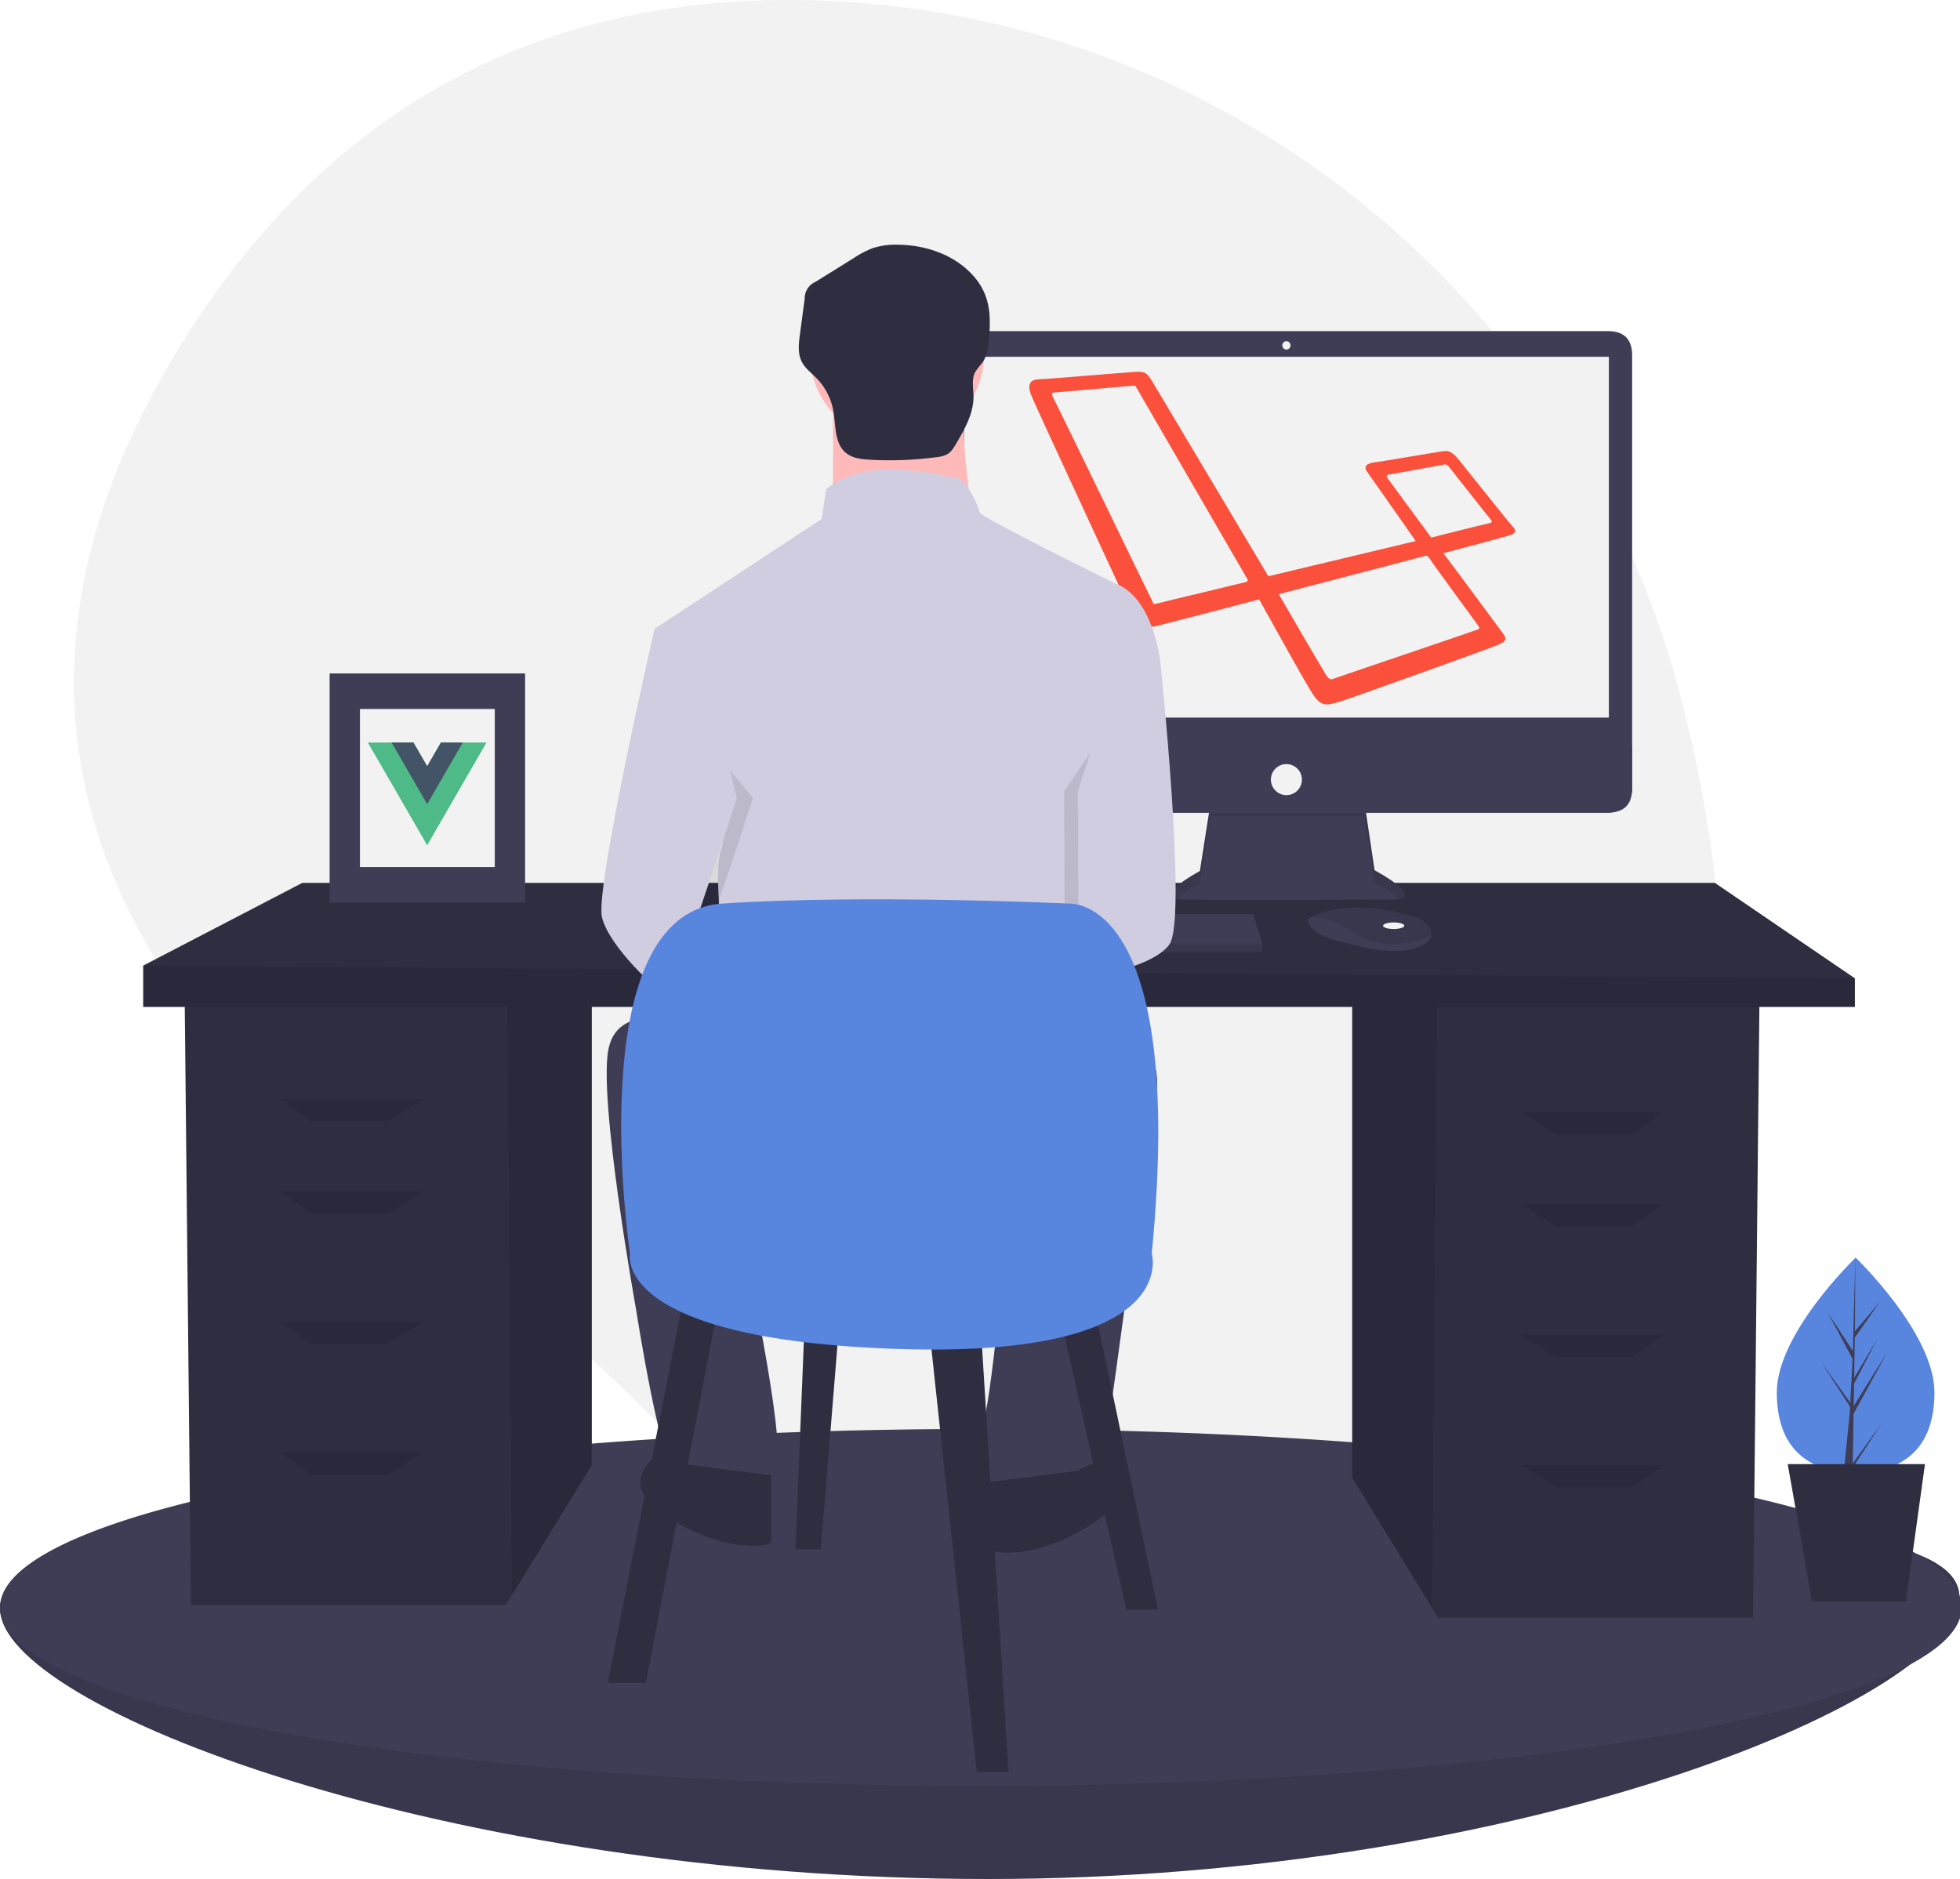 <?xml version="1.0" standalone="no"?><!DOCTYPE svg PUBLIC "-//W3C//DTD SVG 1.1//EN" "http://www.w3.org/Graphics/SVG/1.1/DTD/svg11.dtd"><svg class="icon" width="200px" height="191.76px" viewBox="0 0 1068 1024" version="1.1" xmlns="http://www.w3.org/2000/svg"><path d="M916.698 383.219C861.062 164.448 668.825 6.526 443.18 0.193 323.889-3.156 198.361 36.407 106.969 174.856c-163.376 247.49 10.039 418.514 130.94 499.781a756.508 756.508 0 0 1 156.367 140.542c81.665 96.909 238.769 217.33 425.874 28.647 135.612-136.758 133.607-314.885 96.549-460.607z" fill="#F2F2F2" /><path d="M1067.706 870.409c0 53.701-234.338 153.591-529.518 153.591S0 930.304 0 876.602s243.008-47.068 538.188-47.068 529.518-12.825 529.518 40.875z" fill="#3F3D56" /><path d="M1067.706 870.409c0 53.701-234.338 153.591-529.518 153.591S0 930.304 0 876.602s243.008-47.068 538.188-47.068 529.518-12.825 529.518 40.875z" opacity=".1" /><path d="M0 875.982a534.472 97.233 0 1 0 1068.945 0 534.472 97.233 0 1 0-1068.945 0Z" fill="#3F3D56" /><path d="M736.815 545.296v260.045l43.497 70.889 3.311 5.392h171.629l3.467-336.325H736.815z" fill="#2F2E41" /><path d="M736.815 545.296v260.045l43.497 70.889 2.669-330.933h-46.167z" opacity=".1" /><path d="M322.477 538.361v260.045l-43.497 70.889-3.311 5.392H104.038l-3.467-336.325h221.906z" fill="#2F2E41" /><path d="M322.477 538.361v260.045l-43.497 70.889-2.671-330.933h46.168z" opacity=".1" /><path d="M1010.729 533.159v15.603H78.034v-22.537l86.681-45.074h769.733L1010.729 533.159z" fill="#2F2E41" /><path d="M1010.729 533.159v15.603H78.034v-22.537l932.695 6.934zM211.524 611.174H169.916l-17.336-12.136h78.013l-19.07 12.136zM211.524 661.449H169.916l-17.336-12.136h78.013l-19.07 12.136zM211.524 732.528H169.916l-17.336-12.136h78.013l-19.07 12.136zM211.524 803.606H169.916l-17.336-12.135h78.013l-19.07 12.135zM847.767 618.108h41.607l17.336-12.135h-78.013l19.07 12.135zM847.767 668.383h41.607l17.336-12.135h-78.013l19.07 12.135zM847.767 739.462h41.607l17.336-12.135h-78.013l19.07 12.135zM847.767 810.541h41.607l17.336-12.136h-78.013l19.07 12.136z" opacity=".1" /><path d="M659.595 437.768l-5.783 36.92s-28.469 15.124-8.451 15.57 114.32 0 114.32 0 18.238 0-10.676-16.014l-5.782-38.7z" fill="#3F3D56" /><path d="M641.334 489.857a78.739 78.739 0 0 1 12.478-8.259l5.783-36.921 83.628 0.079 5.782 36.396a75.933 75.933 0 0 1 13.364 8.794c3.713-0.848 7.771-3.997-13.364-15.702l-5.783-38.7-83.627 2.225-5.783 36.92s-23.922 12.711-12.478 15.168z" opacity=".1" /><path d="M512.578 180.435m13.247 0l350.275 0q13.247 0 13.247 13.247l0 235.954q0 13.247-13.247 13.247l-350.275 0q-13.247 0-13.247-13.247l0-235.954q0-13.247 13.247-13.247Z" fill="#3F3D56" /><path d="M525.256 194.446h351.414v196.614h-351.414z" fill="#F2F2F2" /><path d="M700.963 188.22m-2.225 0a2.225 2.225 0 1 0 4.449 0 2.225 2.225 0 1 0-4.449 0Z" fill="#F2F2F2" /><path d="M889.349 406.63v23.006a13.245 13.245 0 0 1-13.247 13.247H525.827a13.245 13.245 0 0 1-13.248-13.247v-23.006z" fill="#3F3D56" /><path d="M700.963 424.868m-8.451 0a8.451 8.451 0 1 0 16.902 0 8.451 8.451 0 1 0-16.902 0Z" fill="#F2F2F2" /><path d="M687.792 514.278v4.449h-239.317v-3.559l0.329-0.891 5.898-16.013h228.197l4.893 16.013zM779.89 509.923c-0.436 1.864-2.081 3.831-5.801 5.69-13.345 6.673-40.479-1.78-40.479-1.78s-20.908-3.559-20.908-12.899a16.682 16.682 0 0 1 1.833-1.09c5.611-2.969 24.213-10.293 57.198 0.31a13.756 13.756 0 0 1 6.27 4.109 6.56 6.56 0 0 1 1.886 5.661z" fill="#3F3D56" /><path d="M779.89 509.923c-16.334 6.259-30.893 6.726-45.835-3.652-7.536-5.231-14.381-6.525-19.52-6.429 5.611-2.968 24.213-10.292 57.198 0.311a13.756 13.756 0 0 1 6.27 4.109 6.56 6.56 0 0 1 1.886 5.661z" opacity=".1" /><path d="M753.627 504.492a5.783 1.78 0 1 0 11.566 0 5.783 1.78 0 1 0-11.566 0Z" fill="#F2F2F2" /><path d="M687.792 514.278v4.449h-239.317v-3.559l0.329-0.891h238.988z" opacity=".1" /><path d="M824.554 287.303c-1.889-1.888-26.12-32.413-30.21-37.448-4.406-5.035-6.295-4.091-9.126-3.778s-33.358 5.666-36.82 5.98c-3.462 0.629-5.664 1.888-3.462 5.035 1.889 2.833 22.029 31.154 26.435 37.764l-80.246 19.196-63.568-106.681c-2.518-3.777-3.147-5.035-8.812-4.72s-50.036 4.091-53.183 4.091c-3.146 0.315-6.608 1.573-3.462 9.126s53.498 115.806 54.756 118.954 5.035 8.182 13.532 6.294c8.812-2.202 39.022-10.07 55.702-14.476 8.81 15.734 26.433 47.834 29.896 52.554 4.405 6.294 7.552 5.035 14.16 3.146 5.351-1.573 82.45-29.265 85.912-30.84s5.664-2.517 3.146-5.979c-1.888-2.517-22.028-29.896-32.727-44.057 7.237-1.888 33.357-8.812 36.189-9.756 3.146-0.944 3.777-2.517 1.889-4.406z m-145.704 29.896c-0.944 0.315-45.945 11.015-48.148 11.643-2.517 0.63-2.517 0.316-2.517-0.628-0.629-0.945-53.498-110.458-54.442-111.717-0.63-1.258-0.63-2.518 0-2.518s42.483-3.775 43.741-3.775c1.573 0 1.26 0.315 1.889 1.258 0 0 58.848 101.646 59.792 103.219 1.258 1.573 0.629 2.202-0.315 2.517z m126.507 23.602c0.629 1.258 1.573 1.889-0.944 2.518-2.204 0.944-75.842 25.805-77.415 26.434s-2.518 0.944-4.406-1.888-25.805-44.058-25.805-44.058l78.359-20.454c1.888-0.63 2.517-0.945 3.775 0.944 1.26 2.202 25.806 35.56 26.435 36.504z m5.035-55.386c-1.889 0.315-30.525 7.552-30.525 7.552l-23.602-32.098c-0.629-0.944-1.26-1.888 0.315-2.204s28.323-5.035 29.581-5.35 2.202-0.629 3.777 1.573c1.573 1.889 21.713 27.693 22.657 28.637s-0.315 1.573-2.202 1.889z" fill="#FB503B" /><path d="M488.815 193.098m-47.374 0a47.374 47.374 0 1 0 94.748 0 47.374 47.374 0 1 0-94.748 0Z" fill="#FFB9B9" /><path d="M453.908 216.784v74.801h77.295s-9.974-62.334-4.987-81.035z" fill="#FFB9B9" /><path d="M607.25 317.765s-73.554-36.155-73.554-38.648-7.481-18.7-12.467-18.7-47.374-13.713-71.061 6.234l-2.493 16.206-91.008 59.84 24.934 91.008s16.206 17.454 11.22 29.921 3.741 76.047 3.741 76.047l195.728-6.233v-84.775s6.233-19.947 9.974-26.18 0-24.934 0-24.934l29.921-37.401s-3.741-34.906-24.934-42.386z" fill="#D0CDE1" /><path d="M359.784 373.243l5.611-30.545s-32.415 140.875-28.674 157.082 31.167 41.141 34.907 42.387 38.647-107.214 38.647-107.214z" opacity=".1" /><path d="M377.86 338.958l-21.193 3.741S324.253 483.572 327.991 499.778s31.168 41.141 34.907 42.387 38.648-107.214 38.648-107.214z" fill="#D0CDE1" /><path d="M614.106 380.722l10.598-20.57s14.96 140.875 4.987 154.588-49.425 18.846-49.425 18.846l-0.442-102.373z" opacity=".1" /><path d="M615.976 343.945l16.208 16.206s14.959 140.875 4.987 154.588-49.425 18.846-49.425 18.846l-0.442-102.373z" fill="#D0CDE1" /><path d="M374.121 558.374s-36.153-13.714-42.386 12.466 14.959 143.369 14.959 143.369 13.713 88.513 22.44 91.008 47.374 3.741 53.607-7.481-18.7-125.914-18.7-125.914l144.615-2.493s-8.727 99.735-13.714 108.461-4.987 38.647 0 38.647 59.841-2.493 63.581-9.974 24.934-175.781 24.934-175.781 17.454-58.594-2.493-54.854-246.842-17.452-246.842-17.452z" fill="#3F3D56" /><path d="M587.303 801.476s12.467-8.726 18.7 0 8.727 18.701-18.7 33.661-48.62 11.22-48.62 8.726v-36.153zM371.627 797.736s-12.467-8.727-18.701 0-8.726 18.7 18.701 33.66 48.62 11.221 48.62 8.727v-36.155zM489.122 133.364a40.067 40.067 0 0 0-13.914 1.982 53.792 53.792 0 0 0-9.913 5.244l-20.916 13.006a9.795 9.795 0 0 0-5.903 9.129l-2.614 19.573c-0.659 4.94-1.267 10.222 0.944 14.688 1.846 3.728 5.365 6.279 8.259 9.265a34.008 34.008 0 0 1 8.963 17.418c1.496 8.171 0.539 18.012 7.006 23.227 3.502 2.824 8.274 3.358 12.765 3.621a190.485 190.485 0 0 0 36.788-1.416 14.641 14.641 0 0 0 5.559-1.557c2.199-1.301 3.582-3.596 4.877-5.799 4.67-7.952 9.484-16.411 9.433-25.632-0.025-4.562-1.193-9.461 0.998-13.464a52.638 52.638 0 0 1 3.762-4.885c2.713-3.811 3.24-8.708 3.682-13.365 1.412-14.875-0.064-26.193-11.026-36.671-10.234-9.782-24.795-14.273-38.751-14.363z" fill="#2F2E41" /><path d="M372.752 705.656l-41.607 211.504h20.803l39.874-208.036-19.07-3.468zM506.241 722.993l26.005 242.709h17.336l-15.603-249.644-27.738 6.935zM577.321 716.058l36.406 161.229h17.336l-34.672-164.696-19.07 3.467zM438.63 716.058l-5.201 128.289h13.869l10.402-128.289h-19.07z" fill="#2F2E41" /><path d="M343.28 683.119s-27.738-185.498 50.276-190.7 188.965 0 188.965 0 64.144-5.201 45.074 190.701c0 0 17.336 57.209-138.69 52.008s-145.625-52.009-145.625-52.009zM1054.081 758.87c0 32.347-19.23 43.642-42.951 43.642s-42.952-11.295-42.952-43.642 42.952-73.498 42.952-73.498S1054.081 726.523 1054.081 758.87z" fill="#5885DE" /><path d="M1010.006 770.493l18.306-33.492-18.238 29.244 0.198-12.172 12.617-24.231-12.565 21.01 0.355-21.893 13.511-19.291-13.455 15.848 0.223-40.144-1.336 50.867-13.682-20.942 13.516 25.234-1.28 24.451-0.038-0.649-15.836-22.126 15.788 24.419-0.16 3.058-0.028 0.046 0.014 0.251-3.248 32.628h4.339l0.52-2.636 15.749-24.36-15.711 21.951 0.441-27.072z" fill="#3F3D56" /><path d="M1038.561 872.681h-51.207l-13.234-74.796h74.796l-10.356 74.796z" fill="#2F2E41" /><path d="M179.603 367.009h106.523v124.889h-106.523z" fill="#3F3D56" /><path d="M196.132 386.388h73.464v86.13h-73.464z" fill="#F2F2F2" /><path d="M240.226 404.68l-7.46 12.921-7.46-12.921h-24.841l32.301 55.949L265.069 404.682z" fill="#4DBA87" /><path d="M240.226 404.68l-7.46 12.921-7.46-12.921h-11.921l19.381 33.568 19.381-33.567z" fill="#435466" /></svg>